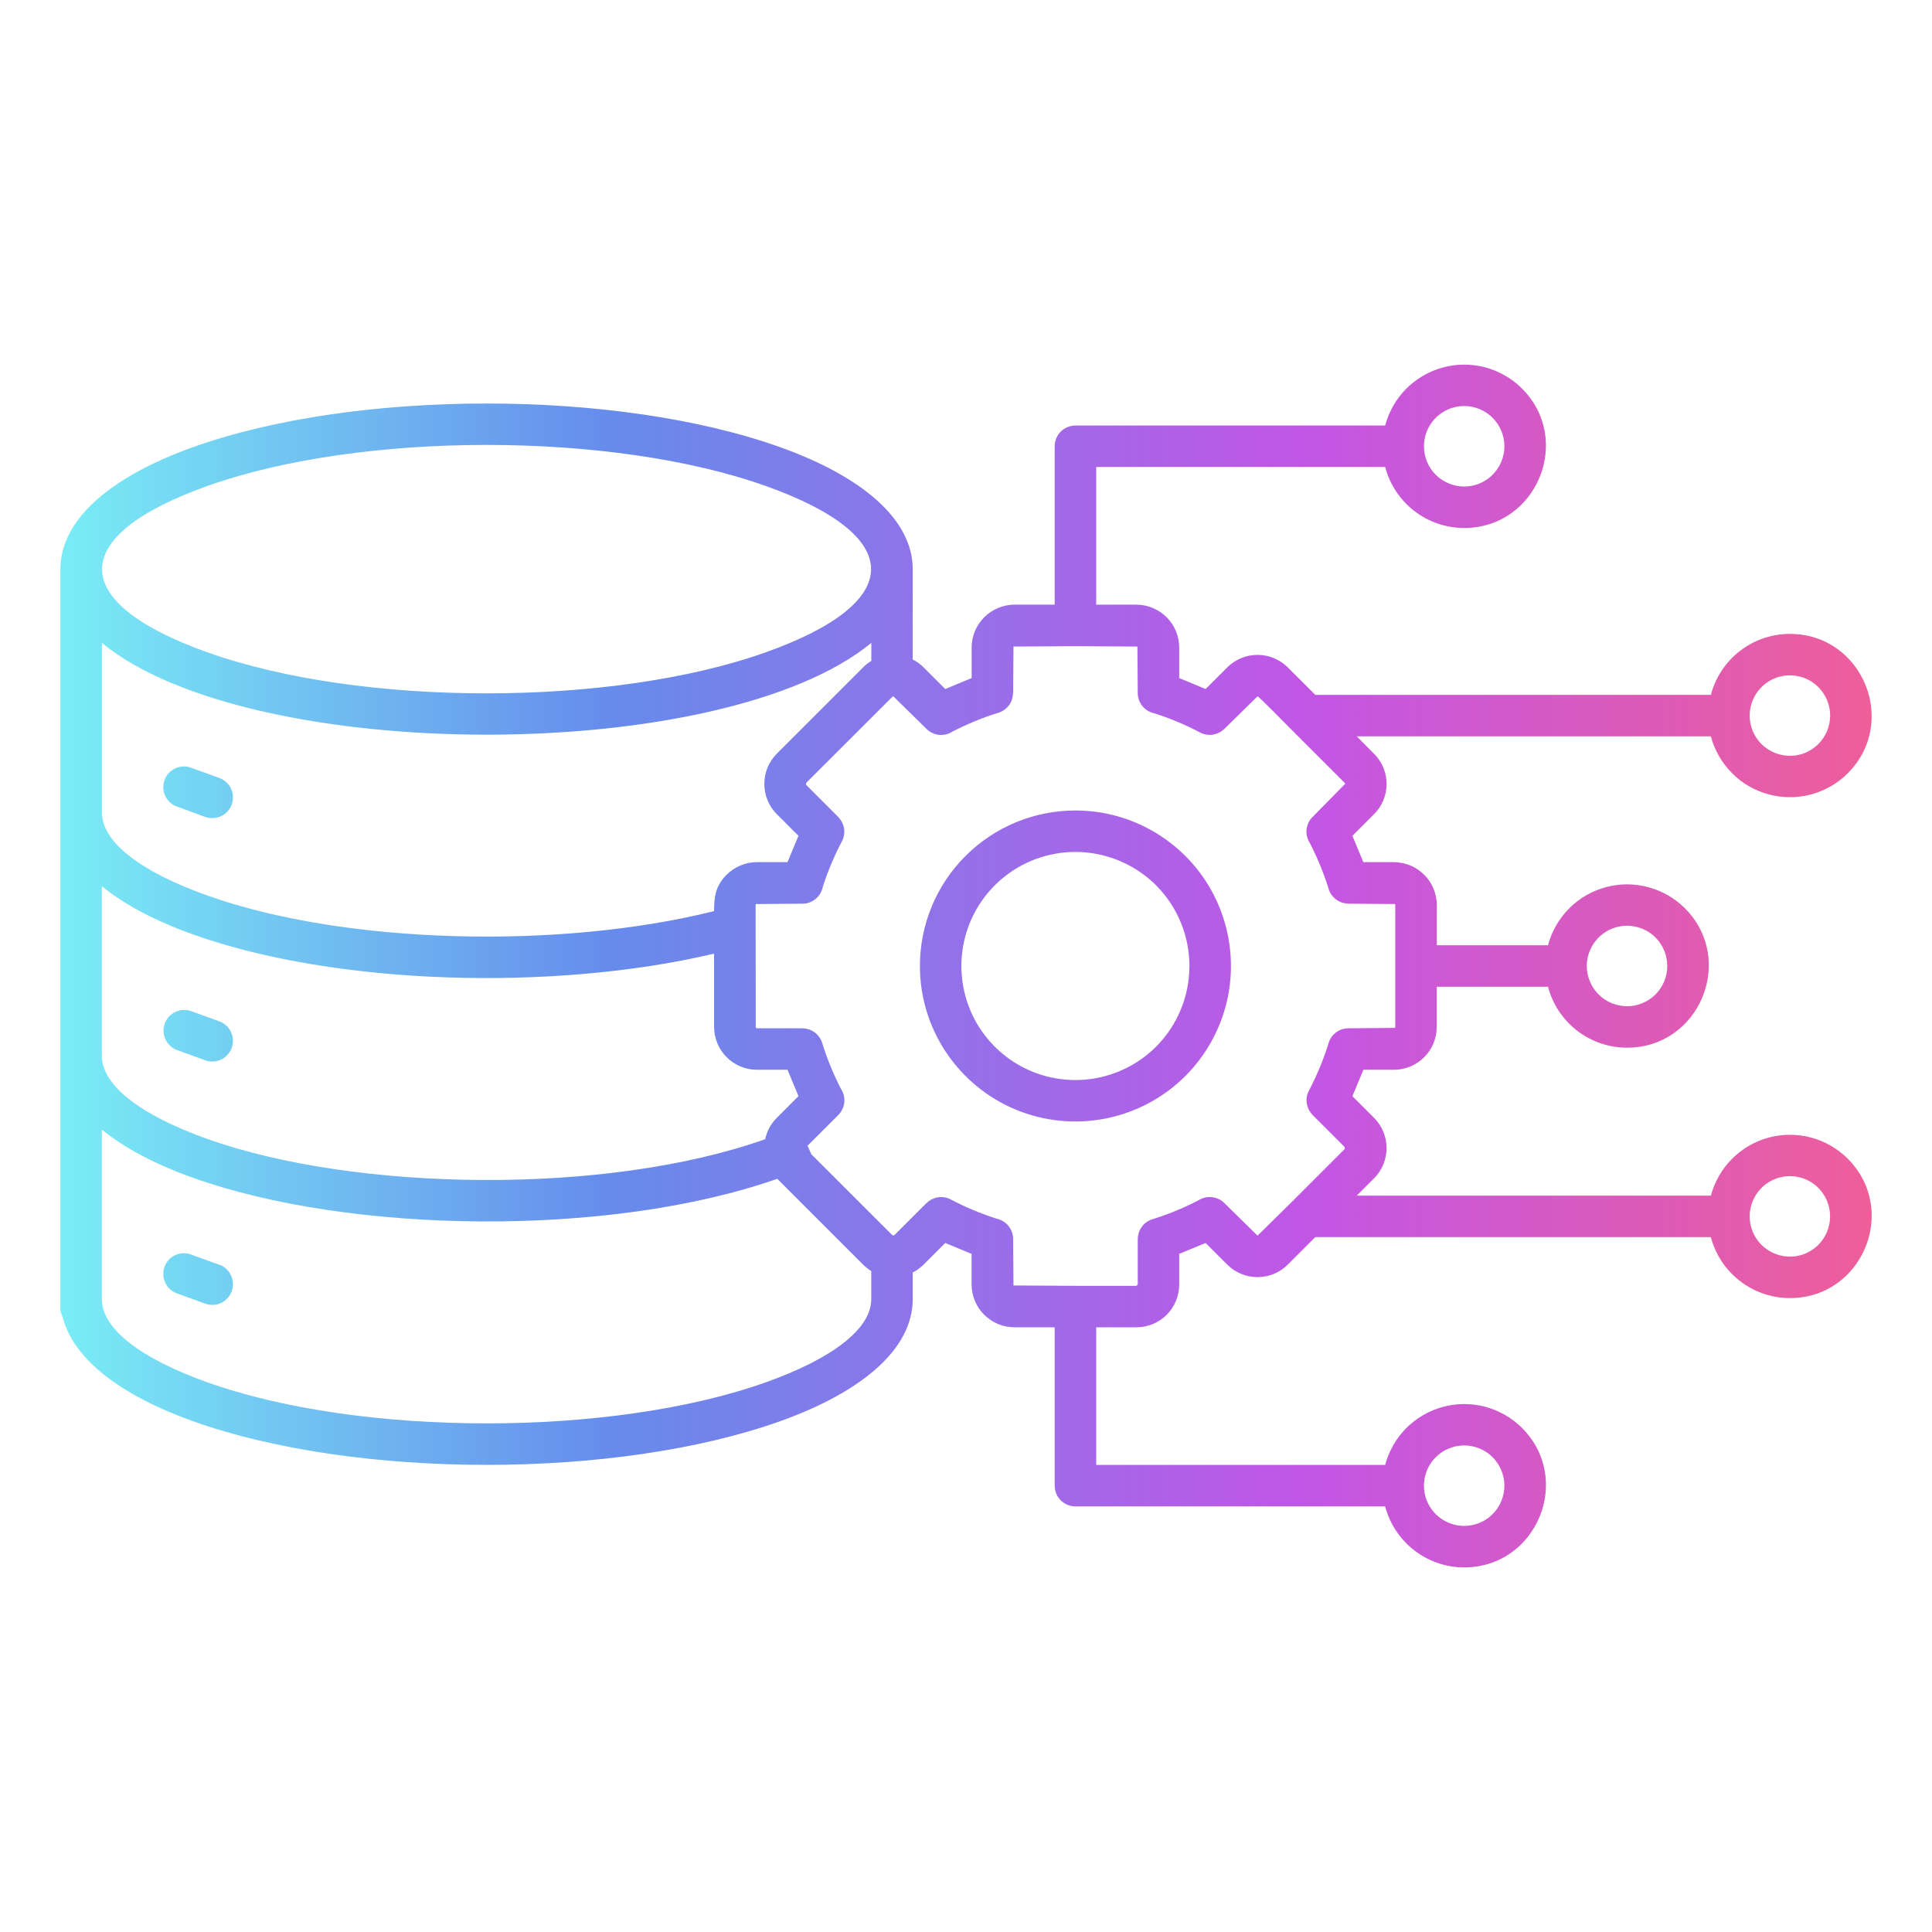 <svg width="28" height="28" viewBox="0 0 28 28" fill="none" xmlns="http://www.w3.org/2000/svg">
<path fill-rule="evenodd" clip-rule="evenodd" d="M11.106 7.046C8.876 6.249 5.227 6.249 2.998 7.046C0.973 7.77 0.973 8.727 2.998 9.451C5.227 10.248 8.876 10.248 11.106 9.451C13.13 8.727 13.13 7.77 11.106 7.046ZM3.163 11.269C3.201 11.281 3.237 11.3 3.268 11.326C3.299 11.351 3.324 11.383 3.342 11.418C3.361 11.454 3.372 11.493 3.375 11.533C3.378 11.572 3.374 11.613 3.361 11.65C3.349 11.689 3.329 11.724 3.302 11.754C3.276 11.784 3.244 11.809 3.208 11.826C3.172 11.844 3.133 11.854 3.093 11.856C3.053 11.859 3.013 11.853 2.975 11.84L2.558 11.687C2.521 11.673 2.487 11.652 2.458 11.624C2.43 11.597 2.407 11.564 2.391 11.527C2.375 11.491 2.367 11.452 2.366 11.412C2.366 11.372 2.373 11.333 2.388 11.296C2.402 11.259 2.424 11.226 2.452 11.197C2.48 11.169 2.513 11.147 2.55 11.131C2.586 11.116 2.626 11.108 2.665 11.108C2.705 11.108 2.744 11.116 2.781 11.131L3.163 11.269V11.269ZM3.163 14.797C3.201 14.808 3.237 14.827 3.268 14.853C3.299 14.879 3.324 14.91 3.342 14.946C3.361 14.981 3.372 15.02 3.375 15.06C3.378 15.1 3.374 15.14 3.361 15.178C3.349 15.216 3.329 15.251 3.302 15.281C3.276 15.311 3.244 15.336 3.208 15.354C3.172 15.371 3.133 15.382 3.093 15.384C3.053 15.386 3.013 15.38 2.975 15.367L2.558 15.215C2.521 15.2 2.488 15.178 2.46 15.151C2.432 15.123 2.409 15.091 2.394 15.054C2.363 14.981 2.362 14.899 2.391 14.825C2.421 14.751 2.478 14.692 2.552 14.661C2.588 14.645 2.627 14.637 2.666 14.637C2.705 14.636 2.744 14.644 2.781 14.658L3.163 14.796V14.797ZM3.163 18.324C3.201 18.336 3.237 18.355 3.268 18.38C3.299 18.406 3.324 18.437 3.342 18.473C3.361 18.508 3.372 18.547 3.375 18.587C3.378 18.627 3.374 18.667 3.361 18.705C3.349 18.743 3.329 18.778 3.302 18.809C3.276 18.839 3.244 18.863 3.208 18.881C3.172 18.899 3.133 18.909 3.093 18.911C3.053 18.913 3.013 18.908 2.975 18.894L2.558 18.742C2.521 18.728 2.487 18.706 2.458 18.679C2.43 18.651 2.407 18.618 2.391 18.582C2.375 18.546 2.367 18.506 2.366 18.467C2.366 18.427 2.373 18.388 2.388 18.351C2.402 18.314 2.424 18.28 2.452 18.252C2.48 18.224 2.513 18.201 2.55 18.186C2.586 18.171 2.626 18.163 2.665 18.163C2.705 18.163 2.744 18.17 2.781 18.186L3.163 18.324V18.324ZM10.35 13.204C8.113 13.764 4.99 13.688 2.998 12.976C2.058 12.64 1.477 12.213 1.477 11.774V9.318C3.635 11.091 10.472 11.091 12.628 9.317V9.578C12.585 9.605 12.545 9.636 12.509 9.672L11.258 10.923L11.258 10.923C11.201 10.981 11.155 11.049 11.124 11.124C11.093 11.199 11.077 11.28 11.077 11.361C11.077 11.442 11.093 11.523 11.124 11.598C11.155 11.673 11.2 11.742 11.258 11.799L11.572 12.113L11.413 12.495H10.969C10.888 12.495 10.807 12.511 10.732 12.543C10.657 12.574 10.589 12.62 10.531 12.677C10.37 12.838 10.349 12.995 10.349 13.204L10.35 13.204ZM11.09 16.509C11.115 16.392 11.173 16.285 11.258 16.201L11.572 15.886L11.413 15.504H10.969C10.805 15.504 10.648 15.438 10.532 15.322C10.415 15.206 10.35 15.049 10.349 14.884V13.821C8.018 14.371 4.864 14.281 2.796 13.542C2.252 13.347 1.803 13.111 1.476 12.843V15.301C1.476 15.74 2.058 16.168 2.998 16.504C5.145 17.271 8.783 17.328 11.09 16.51L11.09 16.509ZM12.627 18.421C12.584 18.395 12.544 18.363 12.509 18.328L11.265 17.084C8.827 17.939 5.07 17.882 2.796 17.069C2.252 16.875 1.803 16.639 1.476 16.37V18.83C1.478 19.268 2.059 19.695 2.998 20.031C5.227 20.828 8.876 20.828 11.106 20.031C12.046 19.695 12.627 19.267 12.627 18.828V18.42L12.627 18.421ZM16.755 12.831C16.523 12.6 16.229 12.443 15.908 12.379C15.588 12.315 15.255 12.348 14.953 12.473C14.651 12.598 14.393 12.81 14.211 13.082C14.03 13.354 13.933 13.673 13.933 14C13.933 14.327 14.03 14.647 14.211 14.918C14.393 15.19 14.651 15.402 14.953 15.527C15.255 15.652 15.588 15.685 15.908 15.621C16.229 15.557 16.523 15.4 16.755 15.169C17.064 14.859 17.238 14.438 17.238 14C17.238 13.562 17.064 13.141 16.755 12.831ZM15.586 11.746C16.032 11.746 16.468 11.878 16.838 12.126C17.209 12.373 17.498 12.725 17.668 13.137C17.839 13.549 17.883 14.002 17.797 14.44C17.709 14.877 17.495 15.278 17.18 15.594C16.864 15.909 16.463 16.123 16.026 16.21C15.588 16.297 15.135 16.253 14.723 16.082C14.312 15.912 13.96 15.623 13.712 15.252C13.464 14.881 13.332 14.446 13.332 14C13.332 13.402 13.569 12.829 13.992 12.406C14.415 11.983 14.988 11.746 15.586 11.746ZM18.729 10.587L19.492 11.35C19.493 11.354 19.494 11.357 19.494 11.361L19.022 11.841C18.973 11.889 18.943 11.953 18.936 12.022C18.928 12.09 18.945 12.159 18.983 12.217C19.093 12.43 19.184 12.653 19.256 12.883C19.274 12.944 19.312 12.998 19.364 13.036C19.416 13.075 19.478 13.095 19.542 13.095V13.097L20.216 13.102L20.215 13.102C20.219 13.106 20.221 13.11 20.221 13.115V14.884C20.221 14.889 20.219 14.894 20.215 14.897L19.543 14.903C19.474 14.903 19.407 14.926 19.353 14.97C19.3 15.013 19.263 15.074 19.248 15.141C19.175 15.37 19.082 15.592 18.971 15.805C18.94 15.862 18.929 15.927 18.939 15.99C18.948 16.053 18.978 16.112 19.023 16.158L19.022 16.158L19.489 16.625V16.652L18.727 17.414L18.225 17.908L17.745 17.436C17.696 17.387 17.632 17.357 17.564 17.35C17.495 17.343 17.426 17.359 17.369 17.396C17.155 17.507 16.932 17.598 16.703 17.67C16.641 17.689 16.587 17.726 16.549 17.778C16.511 17.83 16.49 17.892 16.49 17.956H16.489V18.616L16.47 18.635H15.586L14.688 18.63L14.688 18.629L14.683 17.957C14.683 17.888 14.659 17.821 14.616 17.767C14.572 17.714 14.511 17.677 14.444 17.662C14.215 17.589 13.993 17.496 13.78 17.384C13.724 17.354 13.659 17.343 13.595 17.352C13.532 17.362 13.473 17.392 13.428 17.437L13.427 17.436L12.96 17.903H12.934L11.76 16.73L11.703 16.605L12.15 16.159C12.198 16.11 12.229 16.046 12.236 15.978C12.243 15.909 12.227 15.84 12.189 15.783C12.079 15.569 11.987 15.346 11.916 15.117C11.897 15.055 11.859 15.001 11.808 14.963C11.756 14.925 11.694 14.904 11.63 14.904V14.903H10.969L10.953 14.894L10.951 13.115C10.951 13.11 10.953 13.106 10.956 13.102L11.629 13.097C11.698 13.097 11.765 13.073 11.818 13.03C11.872 12.986 11.909 12.926 11.923 12.858C11.996 12.629 12.089 12.407 12.201 12.195C12.231 12.138 12.242 12.073 12.233 12.01C12.223 11.946 12.194 11.887 12.149 11.842L12.149 11.841L11.682 11.374L11.682 11.347L11.682 11.348L12.934 10.097C12.937 10.093 12.942 10.092 12.947 10.092L13.427 10.563C13.476 10.612 13.54 10.643 13.608 10.65C13.676 10.657 13.745 10.641 13.803 10.603C14.017 10.493 14.239 10.401 14.469 10.33C14.53 10.311 14.584 10.273 14.623 10.222C14.661 10.17 14.681 10.107 14.681 10.043H14.683L14.688 9.37L15.586 9.365L16.484 9.37L16.489 10.043C16.489 10.112 16.513 10.179 16.556 10.233C16.6 10.286 16.66 10.323 16.728 10.337C16.957 10.41 17.179 10.503 17.391 10.615C17.448 10.645 17.513 10.657 17.576 10.647C17.64 10.638 17.699 10.608 17.744 10.563L17.745 10.563L18.225 10.092C18.245 10.092 18.676 10.536 18.729 10.587L18.729 10.587ZM21.632 6.056C21.551 5.974 21.447 5.918 21.334 5.896C21.221 5.873 21.104 5.885 20.997 5.929C20.89 5.973 20.799 6.048 20.735 6.144C20.671 6.24 20.637 6.352 20.637 6.468C20.637 6.583 20.671 6.696 20.735 6.792C20.799 6.888 20.89 6.962 20.997 7.006C21.104 7.051 21.221 7.062 21.334 7.04C21.447 7.017 21.551 6.962 21.632 6.88C21.741 6.771 21.803 6.622 21.803 6.468C21.803 6.313 21.741 6.165 21.632 6.056ZM21.632 21.119C21.551 21.038 21.447 20.982 21.334 20.96C21.221 20.937 21.104 20.949 20.997 20.993C20.89 21.037 20.799 21.112 20.735 21.208C20.671 21.304 20.637 21.416 20.637 21.532C20.637 21.647 20.671 21.76 20.735 21.855C20.799 21.951 20.89 22.026 20.997 22.07C21.104 22.114 21.221 22.126 21.334 22.103C21.447 22.081 21.551 22.025 21.632 21.944C21.741 21.834 21.803 21.686 21.803 21.532C21.803 21.377 21.741 21.229 21.632 21.119ZM26.353 17.216C26.271 17.135 26.168 17.079 26.055 17.057C25.941 17.034 25.824 17.046 25.718 17.09C25.611 17.134 25.52 17.209 25.456 17.305C25.392 17.401 25.358 17.513 25.358 17.629C25.358 17.744 25.392 17.857 25.456 17.953C25.52 18.048 25.611 18.123 25.718 18.167C25.824 18.211 25.941 18.223 26.055 18.201C26.168 18.178 26.271 18.122 26.353 18.041C26.462 17.931 26.523 17.783 26.523 17.629C26.523 17.474 26.462 17.326 26.353 17.216ZM23.993 13.587C23.911 13.506 23.807 13.45 23.694 13.428C23.581 13.405 23.464 13.417 23.357 13.461C23.251 13.505 23.16 13.58 23.096 13.676C23.032 13.772 22.997 13.884 22.997 14C22.997 14.115 23.032 14.228 23.096 14.324C23.16 14.419 23.251 14.494 23.357 14.538C23.464 14.582 23.581 14.594 23.694 14.572C23.807 14.549 23.911 14.493 23.993 14.412C24.102 14.303 24.163 14.154 24.163 14C24.163 13.845 24.102 13.697 23.993 13.587ZM26.353 9.958C26.271 9.877 26.168 9.821 26.055 9.799C25.942 9.776 25.824 9.788 25.718 9.832C25.611 9.876 25.52 9.951 25.456 10.047C25.392 10.143 25.358 10.255 25.358 10.371C25.358 10.486 25.392 10.599 25.456 10.695C25.52 10.79 25.611 10.865 25.718 10.909C25.824 10.953 25.942 10.965 26.055 10.943C26.168 10.92 26.271 10.864 26.353 10.783C26.462 10.674 26.524 10.525 26.524 10.371C26.524 10.216 26.462 10.068 26.353 9.958ZM25.941 9.187C26.992 9.187 27.522 10.464 26.778 11.208C26.631 11.355 26.447 11.46 26.246 11.514C26.044 11.567 25.833 11.567 25.632 11.512C25.43 11.458 25.247 11.352 25.101 11.204C24.954 11.056 24.848 10.873 24.795 10.671H19.663L19.934 10.945C20.042 11.063 20.099 11.217 20.095 11.376C20.092 11.535 20.027 11.687 19.914 11.799L19.6 12.113L19.759 12.495H20.203C20.284 12.495 20.364 12.512 20.44 12.543C20.515 12.574 20.583 12.62 20.64 12.678L20.641 12.677C20.698 12.735 20.744 12.803 20.775 12.878C20.806 12.953 20.823 13.034 20.823 13.115V13.699H22.435C22.488 13.498 22.594 13.314 22.741 13.166C22.887 13.019 23.07 12.912 23.272 12.858C23.473 12.803 23.684 12.803 23.886 12.857C24.087 12.91 24.27 13.015 24.418 13.162C25.162 13.907 24.632 15.184 23.581 15.184C23.319 15.184 23.065 15.097 22.857 14.938C22.65 14.778 22.501 14.554 22.435 14.301H20.822V14.884C20.822 15.049 20.756 15.206 20.64 15.322C20.524 15.438 20.367 15.504 20.202 15.504H19.759L19.6 15.887L19.914 16.201C20.03 16.317 20.095 16.475 20.095 16.639C20.095 16.803 20.03 16.961 19.914 17.077L19.663 17.328H24.795C24.849 17.127 24.954 16.943 25.101 16.796C25.247 16.648 25.431 16.541 25.632 16.487C25.833 16.433 26.044 16.432 26.246 16.486C26.447 16.539 26.631 16.645 26.778 16.792C27.523 17.536 26.992 18.813 25.941 18.813C25.679 18.813 25.425 18.726 25.218 18.566C25.01 18.407 24.862 18.183 24.795 17.929H19.062L18.663 18.328C18.547 18.444 18.389 18.509 18.225 18.509C18.061 18.509 17.903 18.444 17.787 18.328L17.473 18.014L17.09 18.172V18.616C17.09 18.781 17.025 18.938 16.909 19.055C16.792 19.171 16.635 19.236 16.471 19.236H15.887V21.231H20.075C20.128 21.03 20.233 20.846 20.38 20.698C20.527 20.551 20.71 20.444 20.911 20.39C21.112 20.335 21.324 20.335 21.525 20.388C21.726 20.442 21.91 20.547 22.058 20.694C22.802 21.439 22.271 22.716 21.22 22.716C20.959 22.716 20.704 22.629 20.497 22.469C20.29 22.309 20.141 22.085 20.075 21.832H15.586C15.506 21.832 15.43 21.8 15.373 21.744C15.317 21.688 15.285 21.611 15.285 21.531V19.236H14.701C14.62 19.236 14.54 19.22 14.464 19.189C14.389 19.157 14.321 19.111 14.264 19.054L14.263 19.054C14.206 18.997 14.16 18.929 14.129 18.854C14.098 18.778 14.081 18.698 14.081 18.616V18.172L13.699 18.014L13.385 18.328C13.339 18.374 13.286 18.413 13.228 18.442V18.829C13.228 19.55 12.494 20.173 11.307 20.597C8.947 21.441 5.156 21.441 2.796 20.597C1.763 20.228 1.073 19.708 0.912 19.103C0.86 18.973 0.878 18.977 0.875 18.829V8.249C0.875 7.526 1.612 6.904 2.796 6.481C5.156 5.637 8.947 5.637 11.307 6.481C12.494 6.905 13.228 7.528 13.228 8.249L13.227 9.557C13.285 9.587 13.339 9.625 13.385 9.672L13.699 9.986L14.082 9.827V9.383C14.082 9.219 14.148 9.062 14.264 8.946C14.38 8.83 14.537 8.764 14.701 8.763H15.285V6.468C15.285 6.388 15.317 6.312 15.373 6.255C15.43 6.199 15.506 6.167 15.586 6.167H20.075C20.128 5.966 20.233 5.782 20.38 5.634C20.527 5.487 20.71 5.38 20.911 5.326C21.112 5.271 21.324 5.271 21.525 5.324C21.726 5.378 21.91 5.483 22.057 5.63C22.802 6.375 22.271 7.652 21.22 7.652C20.958 7.652 20.704 7.565 20.497 7.405C20.29 7.245 20.141 7.021 20.075 6.768H15.887V8.763H16.471C16.635 8.764 16.792 8.83 16.908 8.946C17.024 9.062 17.09 9.219 17.09 9.383V9.827L17.473 9.986L17.787 9.672C17.903 9.556 18.061 9.491 18.225 9.491C18.389 9.491 18.547 9.556 18.663 9.672L19.062 10.07H24.795C24.862 9.817 25.01 9.593 25.218 9.433C25.425 9.273 25.679 9.187 25.941 9.187V9.187Z" fill="url(#paint0_linear_1127_3541)"/>
<defs>
<linearGradient id="paint0_linear_1127_3541" x1="0.874" y1="14" x2="27.126" y2="14" gradientUnits="userSpaceOnUse">
<stop stop-color="#79EDF5"/>
<stop offset="0.305" stop-color="#668BEC"/>
<stop offset="0.685" stop-color="#C156E6"/>
<stop offset="1" stop-color="#EE5E9A"/>
</linearGradient>
</defs>
</svg>
